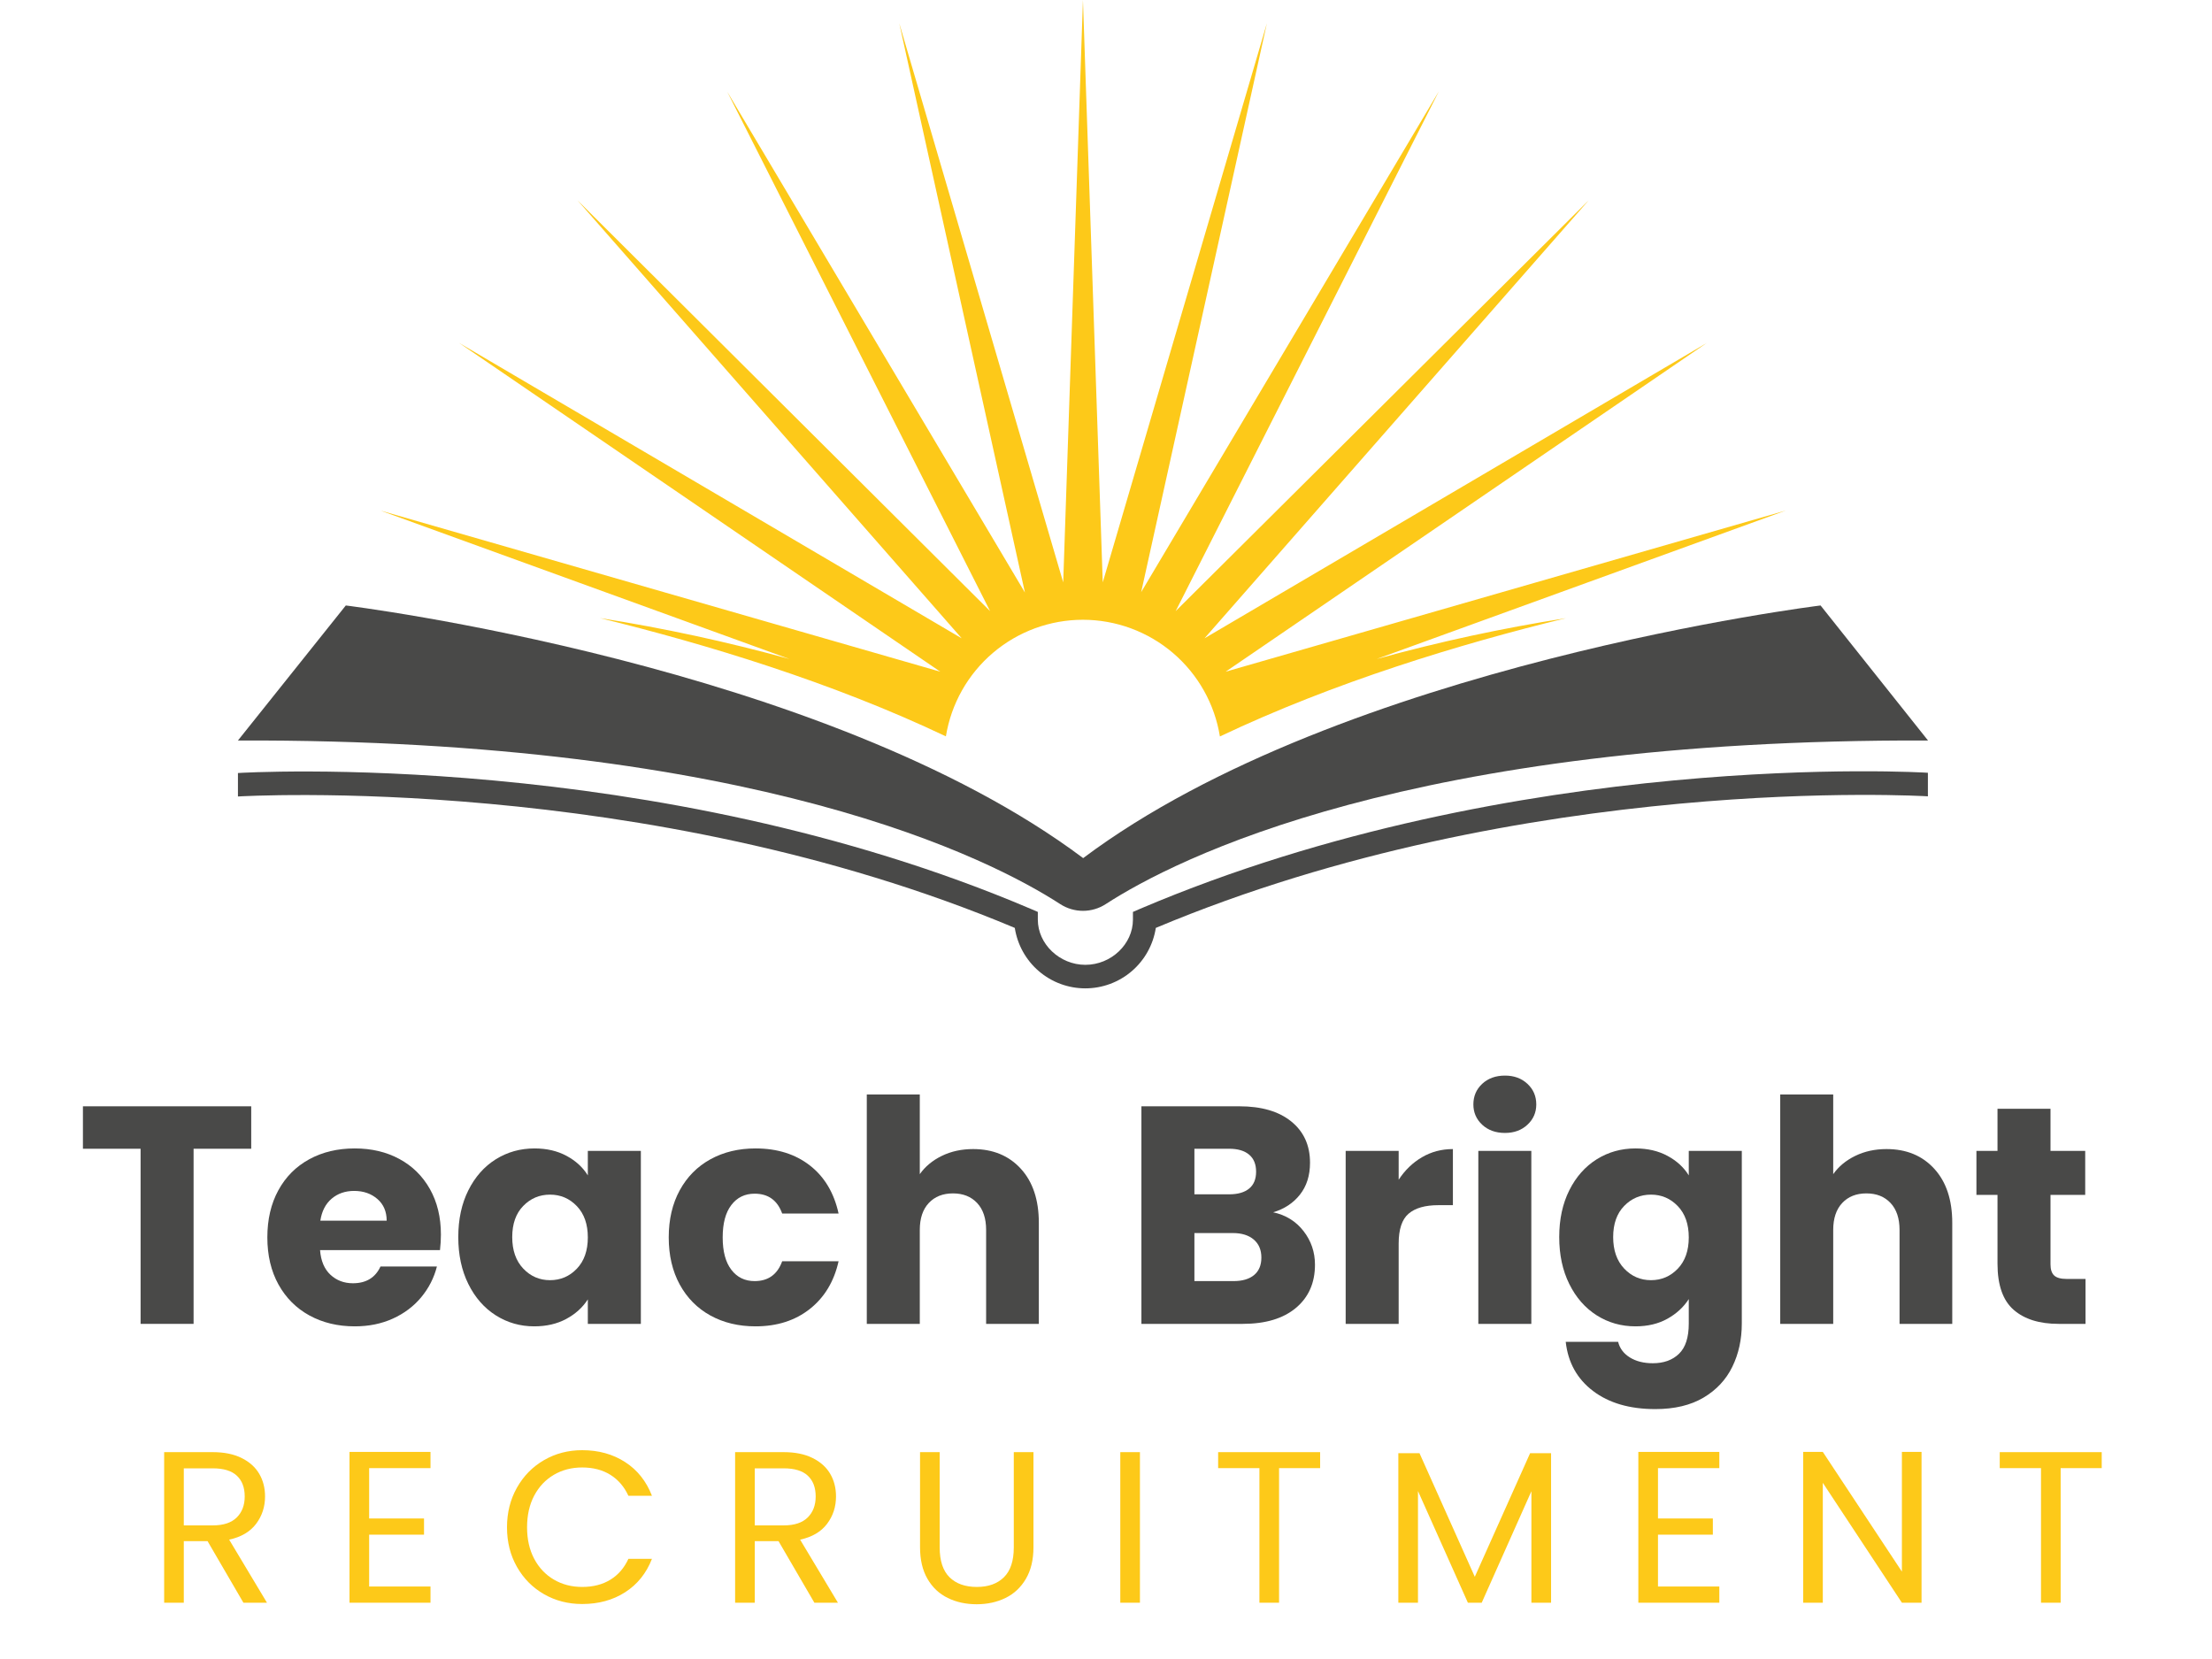 <svg xmlns="http://www.w3.org/2000/svg" xmlns:xlink="http://www.w3.org/1999/xlink" width="1600" zoomAndPan="magnify" viewBox="0 0 1200 900" height="1200" preserveAspectRatio="xMidYMid meet" version="1.0"><defs><g/></defs><path fill="#fdc919" d="M 428.309 357.512 C 394.422 348.152 360.117 340.746 325.391 335.293 C 383.141 349.461 451.285 370.09 513.145 399.477 C 513.496 397.289 513.945 395.125 514.492 392.977 C 515.035 390.832 515.676 388.715 516.406 386.625 C 517.141 384.535 517.961 382.48 518.875 380.465 C 519.785 378.449 520.785 376.477 521.875 374.547 C 522.961 372.617 524.129 370.738 525.383 368.914 C 526.637 367.09 527.965 365.32 529.375 363.613 C 530.785 361.906 532.266 360.262 533.816 358.684 C 535.371 357.105 536.992 355.602 538.676 354.168 C 540.363 352.73 542.109 351.375 543.918 350.094 C 545.723 348.812 547.582 347.613 549.492 346.496 C 551.406 345.383 553.363 344.352 555.363 343.406 C 557.367 342.465 559.406 341.609 561.484 340.844 C 563.562 340.082 565.672 339.41 567.809 338.832 C 569.945 338.254 572.105 337.77 574.285 337.383 C 576.465 336.996 578.656 336.707 580.863 336.512 C 583.066 336.316 585.277 336.219 587.492 336.223 C 589.707 336.223 591.914 336.32 594.121 336.516 C 596.328 336.711 598.52 337.004 600.699 337.395 C 602.879 337.781 605.035 338.266 607.172 338.848 C 609.309 339.426 611.418 340.098 613.496 340.863 C 615.57 341.629 617.613 342.484 619.613 343.43 C 621.617 344.375 623.57 345.41 625.484 346.527 C 627.395 347.645 629.25 348.844 631.059 350.125 C 632.863 351.41 634.605 352.77 636.293 354.203 C 637.977 355.641 639.598 357.148 641.148 358.727 C 642.699 360.305 644.18 361.949 645.586 363.656 C 646.996 365.367 648.324 367.137 649.574 368.961 C 650.828 370.789 651.996 372.668 653.082 374.598 C 654.168 376.527 655.164 378.5 656.074 380.516 C 656.988 382.535 657.809 384.59 658.539 386.68 C 659.27 388.77 659.906 390.887 660.449 393.035 C 660.992 395.18 661.441 397.348 661.793 399.531 C 723.648 370.148 791.797 349.434 849.543 335.352 C 814.875 340.793 780.629 348.176 746.797 357.512 L 968.809 276.953 L 664.91 364.395 L 925.938 186.051 L 653.434 346.289 L 861.898 108.637 L 637.793 331.527 L 780.602 49.504 L 619.09 321.211 L 687.293 12.582 L 598.234 315.941 L 587.496 0 L 576.785 315.941 L 487.84 12.582 L 556.016 321.438 L 394.504 49.73 L 537.117 331.527 L 313.266 108.637 L 521.73 346.289 L 249.086 186.051 L 510.113 364.395 L 206.297 276.953 Z M 428.309 357.512 " fill-opacity="1" fill-rule="nonzero"/><path fill="#494948" d="M 618.469 493.039 L 614.613 494.711 L 614.613 498.906 C 614.613 512.195 602.797 523.414 588.801 523.414 C 574.801 523.414 563.016 512.082 563.016 498.906 L 563.016 494.711 L 559.133 493.039 C 354.492 405.879 131.32 419.168 129.082 419.367 L 129.082 432.09 C 131.266 431.949 349.762 419.055 550.52 503.383 C 550.691 504.512 550.918 505.633 551.191 506.742 C 551.465 507.855 551.789 508.949 552.16 510.031 C 552.531 511.113 552.949 512.176 553.414 513.223 C 553.879 514.266 554.391 515.289 554.945 516.289 C 555.5 517.289 556.102 518.262 556.742 519.207 C 557.387 520.156 558.066 521.07 558.793 521.957 C 559.516 522.844 560.277 523.695 561.074 524.516 C 561.875 525.332 562.707 526.113 563.578 526.859 C 564.445 527.602 565.344 528.309 566.273 528.973 C 567.207 529.637 568.164 530.258 569.152 530.84 C 570.137 531.418 571.145 531.953 572.18 532.445 C 573.215 532.934 574.266 533.379 575.34 533.777 C 576.41 534.172 577.5 534.52 578.605 534.82 C 579.707 535.121 580.824 535.375 581.949 535.574 C 583.074 535.777 584.207 535.93 585.348 536.027 C 586.484 536.129 587.629 536.18 588.77 536.18 C 589.914 536.18 591.055 536.129 592.195 536.027 C 593.336 535.93 594.469 535.777 595.594 535.574 C 596.719 535.375 597.836 535.121 598.938 534.82 C 600.043 534.52 601.129 534.172 602.203 533.777 C 603.277 533.379 604.328 532.934 605.363 532.445 C 606.395 531.953 607.406 531.418 608.391 530.84 C 609.379 530.258 610.336 529.637 611.266 528.973 C 612.199 528.309 613.098 527.602 613.965 526.859 C 614.836 526.113 615.668 525.332 616.469 524.516 C 617.266 523.695 618.027 522.844 618.75 521.957 C 619.473 521.07 620.156 520.156 620.801 519.207 C 621.441 518.262 622.043 517.289 622.598 516.289 C 623.152 515.289 623.664 514.266 624.129 513.223 C 624.594 512.176 625.012 511.113 625.383 510.031 C 625.754 508.949 626.078 507.855 626.352 506.742 C 626.625 505.633 626.848 504.512 627.023 503.383 C 827.781 419.055 1043.699 431.863 1045.879 432.004 L 1045.879 419.227 C 1043.699 419.027 823.105 405.879 618.469 493.039 Z M 618.469 493.039 " fill-opacity="1" fill-rule="nonzero"/><path fill="#494948" d="M 599.906 490.434 C 637.367 466.176 764.508 400.777 1045.938 401.715 L 987.652 328.465 C 987.652 328.465 727.871 360.344 587.609 465.523 C 447.375 360.344 187.598 328.465 187.598 328.465 L 129.082 401.715 C 410.512 400.777 537.652 466.176 575.113 490.434 C 576.031 491.031 576.984 491.562 577.98 492.02 C 578.973 492.48 579.992 492.867 581.043 493.18 C 582.094 493.492 583.16 493.727 584.242 493.887 C 585.324 494.043 586.414 494.121 587.512 494.121 C 588.605 494.121 589.695 494.043 590.777 493.887 C 591.863 493.727 592.93 493.492 593.977 493.18 C 595.027 492.867 596.047 492.48 597.043 492.02 C 598.035 491.562 598.992 491.031 599.906 490.434 Z M 599.906 490.434 " fill-opacity="1" fill-rule="nonzero"/><g fill="#494948" fill-opacity="1"><g transform="translate(40.957, 718.192)"><g><path d="M 95.328 -118.031 L 95.328 -95 L 64.062 -95 L 64.062 0 L 35.312 0 L 35.312 -95 L 4.031 -95 L 4.031 -118.031 Z M 95.328 -118.031 "/></g></g></g><g fill="#494948" fill-opacity="1"><g transform="translate(140.332, 718.192)"><g><path d="M 98.859 -48.422 C 98.859 -45.734 98.691 -42.93 98.359 -40.016 L 33.297 -40.016 C 33.742 -34.191 35.617 -29.738 38.922 -26.656 C 42.234 -23.57 46.297 -22.031 51.109 -22.031 C 58.285 -22.031 63.273 -25.055 66.078 -31.109 L 96.688 -31.109 C 95.113 -24.941 92.281 -19.391 88.188 -14.453 C 84.094 -9.523 78.961 -5.66 72.797 -2.859 C 66.641 -0.055 59.75 1.344 52.125 1.344 C 42.938 1.344 34.754 -0.613 27.578 -4.531 C 20.398 -8.457 14.789 -14.062 10.75 -21.344 C 6.719 -28.633 4.703 -37.156 4.703 -46.906 C 4.703 -56.664 6.691 -65.188 10.672 -72.469 C 14.648 -79.75 20.227 -85.352 27.406 -89.281 C 34.582 -93.207 42.82 -95.172 52.125 -95.172 C 61.207 -95.172 69.273 -93.266 76.328 -89.453 C 83.391 -85.641 88.91 -80.203 92.891 -73.141 C 96.867 -66.078 98.859 -57.836 98.859 -48.422 Z M 69.438 -55.984 C 69.438 -60.922 67.754 -64.844 64.391 -67.75 C 61.035 -70.664 56.832 -72.125 51.781 -72.125 C 46.969 -72.125 42.906 -70.723 39.594 -67.922 C 36.289 -65.117 34.242 -61.141 33.453 -55.984 Z M 69.438 -55.984 "/></g></g><g transform="translate(243.911, 718.192)"><g><path d="M 4.703 -47.078 C 4.703 -56.723 6.523 -65.188 10.172 -72.469 C 13.816 -79.75 18.773 -85.352 25.047 -89.281 C 31.328 -93.207 38.336 -95.172 46.078 -95.172 C 52.68 -95.172 58.477 -93.82 63.469 -91.125 C 68.457 -88.438 72.297 -84.91 74.984 -80.547 L 74.984 -93.828 L 103.75 -93.828 L 103.75 0 L 74.984 0 L 74.984 -13.281 C 72.18 -8.906 68.285 -5.375 63.297 -2.688 C 58.316 0 52.52 1.344 45.906 1.344 C 38.281 1.344 31.328 -0.645 25.047 -4.625 C 18.773 -8.602 13.816 -14.266 10.172 -21.609 C 6.523 -28.953 4.703 -37.441 4.703 -47.078 Z M 74.984 -46.906 C 74.984 -54.082 72.992 -59.742 69.016 -63.891 C 65.035 -68.035 60.191 -70.109 54.484 -70.109 C 48.766 -70.109 43.914 -68.062 39.938 -63.969 C 35.957 -59.883 33.969 -54.254 33.969 -47.078 C 33.969 -39.898 35.957 -34.207 39.938 -30 C 43.914 -25.801 48.766 -23.703 54.484 -23.703 C 60.191 -23.703 65.035 -25.773 69.016 -29.922 C 72.992 -34.078 74.984 -39.738 74.984 -46.906 Z M 74.984 -46.906 "/></g></g><g transform="translate(358.082, 718.192)"><g><path d="M 4.703 -46.906 C 4.703 -56.664 6.691 -65.188 10.672 -72.469 C 14.648 -79.75 20.195 -85.352 27.312 -89.281 C 34.438 -93.207 42.594 -95.172 51.781 -95.172 C 63.551 -95.172 73.391 -92.086 81.297 -85.922 C 89.203 -79.754 94.383 -71.066 96.844 -59.859 L 66.25 -59.859 C 63.664 -67.035 58.676 -70.625 51.281 -70.625 C 46.008 -70.625 41.805 -68.578 38.672 -64.484 C 35.535 -60.391 33.969 -54.531 33.969 -46.906 C 33.969 -39.289 35.535 -33.438 38.672 -29.344 C 41.805 -25.25 46.008 -23.203 51.281 -23.203 C 58.676 -23.203 63.664 -26.789 66.25 -33.969 L 96.844 -33.969 C 94.383 -22.977 89.176 -14.344 81.219 -8.062 C 73.258 -1.789 63.445 1.344 51.781 1.344 C 42.594 1.344 34.438 -0.613 27.312 -4.531 C 20.195 -8.457 14.648 -14.062 10.672 -21.344 C 6.691 -28.633 4.703 -37.156 4.703 -46.906 Z M 4.703 -46.906 "/></g></g></g><g fill="#494948" fill-opacity="1"><g transform="translate(459.811, 718.192)"><g><path d="M 68.094 -94.828 C 78.852 -94.828 87.484 -91.27 93.984 -84.156 C 100.492 -77.039 103.75 -67.258 103.75 -54.812 L 103.75 0 L 75.156 0 L 75.156 -50.953 C 75.156 -57.223 73.531 -62.094 70.281 -65.562 C 67.031 -69.039 62.66 -70.781 57.172 -70.781 C 51.672 -70.781 47.297 -69.039 44.047 -65.562 C 40.797 -62.094 39.172 -57.223 39.172 -50.953 L 39.172 0 L 10.422 0 L 10.422 -124.422 L 39.172 -124.422 L 39.172 -81.219 C 42.086 -85.363 46.066 -88.664 51.109 -91.125 C 56.16 -93.594 61.82 -94.828 68.094 -94.828 Z M 68.094 -94.828 "/></g></g></g><g fill="#494948" fill-opacity="1"><g transform="translate(573.142, 718.192)"><g/></g></g><g fill="#494948" fill-opacity="1"><g transform="translate(608.789, 718.192)"><g><path d="M 81.891 -60.531 C 88.723 -59.07 94.211 -55.68 98.359 -50.359 C 102.504 -45.035 104.578 -38.953 104.578 -32.109 C 104.578 -22.242 101.129 -14.426 94.234 -8.656 C 87.348 -2.883 77.738 0 65.406 0 L 10.422 0 L 10.422 -118.031 L 63.562 -118.031 C 75.551 -118.031 84.938 -115.285 91.719 -109.797 C 98.5 -104.305 101.891 -96.852 101.891 -87.438 C 101.891 -80.488 100.066 -74.711 96.422 -70.109 C 92.785 -65.516 87.941 -62.32 81.891 -60.531 Z M 39.172 -70.281 L 58.016 -70.281 C 62.723 -70.281 66.336 -71.316 68.859 -73.391 C 71.379 -75.461 72.641 -78.52 72.641 -82.562 C 72.641 -86.594 71.379 -89.672 68.859 -91.797 C 66.336 -93.93 62.723 -95 58.016 -95 L 39.172 -95 Z M 60.359 -23.203 C 65.18 -23.203 68.91 -24.297 71.547 -26.484 C 74.18 -28.672 75.5 -31.836 75.5 -35.984 C 75.5 -40.129 74.125 -43.379 71.375 -45.734 C 68.625 -48.086 64.844 -49.266 60.031 -49.266 L 39.172 -49.266 L 39.172 -23.203 Z M 60.359 -23.203 "/></g></g></g><g fill="#494948" fill-opacity="1"><g transform="translate(719.598, 718.192)"><g><path d="M 39.172 -78.188 C 42.535 -83.344 46.738 -87.406 51.781 -90.375 C 56.832 -93.344 62.438 -94.828 68.594 -94.828 L 68.594 -64.391 L 60.703 -64.391 C 53.523 -64.391 48.141 -62.848 44.547 -59.766 C 40.961 -56.691 39.172 -51.285 39.172 -43.547 L 39.172 0 L 10.422 0 L 10.422 -93.828 L 39.172 -93.828 Z M 39.172 -78.188 "/></g></g></g><g fill="#494948" fill-opacity="1"><g transform="translate(791.565, 718.192)"><g><path d="M 24.891 -103.578 C 19.836 -103.578 15.711 -105.062 12.516 -108.031 C 9.328 -111 7.734 -114.672 7.734 -119.047 C 7.734 -123.523 9.328 -127.25 12.516 -130.219 C 15.711 -133.195 19.836 -134.688 24.891 -134.688 C 29.816 -134.688 33.875 -133.195 37.062 -130.219 C 40.258 -127.25 41.859 -123.523 41.859 -119.047 C 41.859 -114.672 40.258 -111 37.062 -108.031 C 33.875 -105.062 29.816 -103.578 24.891 -103.578 Z M 39.172 -93.828 L 39.172 0 L 10.422 0 L 10.422 -93.828 Z M 39.172 -93.828 "/></g></g></g><g fill="#494948" fill-opacity="1"><g transform="translate(841.169, 718.192)"><g><path d="M 46.078 -95.172 C 52.68 -95.172 58.477 -93.82 63.469 -91.125 C 68.457 -88.438 72.297 -84.91 74.984 -80.547 L 74.984 -93.828 L 103.75 -93.828 L 103.75 -0.172 C 103.75 8.461 102.035 16.281 98.609 23.281 C 95.191 30.289 89.977 35.867 82.969 40.016 C 75.969 44.16 67.254 46.234 56.828 46.234 C 42.93 46.234 31.664 42.953 23.031 36.391 C 14.406 29.836 9.473 20.957 8.234 9.75 L 36.656 9.75 C 37.551 13.332 39.68 16.16 43.047 18.234 C 46.41 20.316 50.555 21.359 55.484 21.359 C 61.422 21.359 66.156 19.645 69.688 16.219 C 73.219 12.801 74.984 7.336 74.984 -0.172 L 74.984 -13.453 C 72.18 -9.078 68.312 -5.516 63.375 -2.766 C 58.445 -0.023 52.68 1.344 46.078 1.344 C 38.336 1.344 31.328 -0.645 25.047 -4.625 C 18.773 -8.602 13.816 -14.266 10.172 -21.609 C 6.523 -28.953 4.703 -37.441 4.703 -47.078 C 4.703 -56.723 6.523 -65.188 10.172 -72.469 C 13.816 -79.75 18.773 -85.352 25.047 -89.281 C 31.328 -93.207 38.336 -95.172 46.078 -95.172 Z M 74.984 -46.906 C 74.984 -54.082 72.992 -59.742 69.016 -63.891 C 65.035 -68.035 60.191 -70.109 54.484 -70.109 C 48.766 -70.109 43.914 -68.062 39.938 -63.969 C 35.957 -59.883 33.969 -54.254 33.969 -47.078 C 33.969 -39.898 35.957 -34.207 39.938 -30 C 43.914 -25.801 48.766 -23.703 54.484 -23.703 C 60.191 -23.703 65.035 -25.773 69.016 -29.922 C 72.992 -34.078 74.984 -39.738 74.984 -46.906 Z M 74.984 -46.906 "/></g></g></g><g fill="#494948" fill-opacity="1"><g transform="translate(955.34, 718.192)"><g><path d="M 68.094 -94.828 C 78.852 -94.828 87.484 -91.27 93.984 -84.156 C 100.492 -77.039 103.75 -67.258 103.75 -54.812 L 103.75 0 L 75.156 0 L 75.156 -50.953 C 75.156 -57.223 73.531 -62.094 70.281 -65.562 C 67.031 -69.039 62.66 -70.781 57.172 -70.781 C 51.672 -70.781 47.297 -69.039 44.047 -65.562 C 40.797 -62.094 39.172 -57.223 39.172 -50.953 L 39.172 0 L 10.422 0 L 10.422 -124.422 L 39.172 -124.422 L 39.172 -81.219 C 42.086 -85.363 46.066 -88.664 51.109 -91.125 C 56.16 -93.594 61.82 -94.828 68.094 -94.828 Z M 68.094 -94.828 "/></g></g></g><g fill="#494948" fill-opacity="1"><g transform="translate(1068.671, 718.192)"><g><path d="M 62.719 -24.375 L 62.719 0 L 48.094 0 C 37.664 0 29.535 -2.547 23.703 -7.641 C 17.879 -12.742 14.969 -21.07 14.969 -32.625 L 14.969 -69.953 L 3.531 -69.953 L 3.531 -93.828 L 14.969 -93.828 L 14.969 -116.688 L 43.719 -116.688 L 43.719 -93.828 L 62.547 -93.828 L 62.547 -69.953 L 43.719 -69.953 L 43.719 -32.281 C 43.719 -29.477 44.391 -27.457 45.734 -26.219 C 47.078 -24.988 49.316 -24.375 52.453 -24.375 Z M 62.719 -24.375 "/></g></g></g><g fill="#fdc919" fill-opacity="1"><g transform="translate(80.022, 869.47)"><g><path d="M 52.031 0 L 32.578 -33.406 L 19.688 -33.406 L 19.688 0 L 9.031 0 L 9.031 -81.688 L 35.391 -81.688 C 41.566 -81.688 46.781 -80.629 51.031 -78.516 C 55.289 -76.41 58.477 -73.562 60.594 -69.969 C 62.707 -66.375 63.766 -62.27 63.766 -57.656 C 63.766 -52.031 62.141 -47.066 58.891 -42.766 C 55.648 -38.473 50.785 -35.625 44.297 -34.219 L 64.812 0 Z M 19.688 -41.953 L 35.391 -41.953 C 41.172 -41.953 45.504 -43.379 48.391 -46.234 C 51.285 -49.086 52.734 -52.895 52.734 -57.656 C 52.734 -62.508 51.305 -66.266 48.453 -68.922 C 45.609 -71.578 41.254 -72.906 35.391 -72.906 L 19.688 -72.906 Z M 19.688 -41.953 "/></g></g></g><g fill="#fdc919" fill-opacity="1"><g transform="translate(180.575, 869.47)"><g><path d="M 19.688 -73.016 L 19.688 -45.703 L 49.453 -45.703 L 49.453 -36.922 L 19.688 -36.922 L 19.688 -8.797 L 52.969 -8.797 L 52.969 0 L 9.031 0 L 9.031 -81.812 L 52.969 -81.812 L 52.969 -73.016 Z M 19.688 -73.016 "/></g></g></g><g fill="#fdc919" fill-opacity="1"><g transform="translate(269.996, 869.47)"><g><path d="M 5.047 -40.906 C 5.047 -48.875 6.844 -56.039 10.438 -62.406 C 14.031 -68.781 18.93 -73.766 25.141 -77.359 C 31.348 -80.953 38.242 -82.75 45.828 -82.75 C 54.734 -82.75 62.504 -80.598 69.141 -76.297 C 75.785 -72.004 80.633 -65.91 83.688 -58.016 L 70.906 -58.016 C 68.645 -62.941 65.383 -66.734 61.125 -69.391 C 56.863 -72.047 51.766 -73.375 45.828 -73.375 C 40.117 -73.375 35 -72.047 30.469 -69.391 C 25.938 -66.734 22.379 -62.961 19.797 -58.078 C 17.223 -53.191 15.938 -47.469 15.938 -40.906 C 15.938 -34.414 17.223 -28.727 19.797 -23.844 C 22.379 -18.969 25.938 -15.203 30.469 -12.547 C 35 -9.891 40.117 -8.562 45.828 -8.562 C 51.766 -8.562 56.863 -9.867 61.125 -12.484 C 65.383 -15.098 68.645 -18.867 70.906 -23.797 L 83.688 -23.797 C 80.633 -15.984 75.785 -9.945 69.141 -5.688 C 62.504 -1.426 54.734 0.703 45.828 0.703 C 38.242 0.703 31.348 -1.07 25.141 -4.625 C 18.93 -8.188 14.031 -13.129 10.438 -19.453 C 6.844 -25.785 5.047 -32.938 5.047 -40.906 Z M 5.047 -40.906 "/></g></g></g><g fill="#fdc919" fill-opacity="1"><g transform="translate(389.767, 869.47)"><g><path d="M 52.031 0 L 32.578 -33.406 L 19.688 -33.406 L 19.688 0 L 9.031 0 L 9.031 -81.688 L 35.391 -81.688 C 41.566 -81.688 46.781 -80.629 51.031 -78.516 C 55.289 -76.41 58.477 -73.562 60.594 -69.969 C 62.707 -66.375 63.766 -62.27 63.766 -57.656 C 63.766 -52.031 62.141 -47.066 58.891 -42.766 C 55.648 -38.473 50.785 -35.625 44.297 -34.219 L 64.812 0 Z M 19.688 -41.953 L 35.391 -41.953 C 41.172 -41.953 45.504 -43.379 48.391 -46.234 C 51.285 -49.086 52.734 -52.895 52.734 -57.656 C 52.734 -62.508 51.305 -66.266 48.453 -68.922 C 45.609 -71.578 41.254 -72.906 35.391 -72.906 L 19.688 -72.906 Z M 19.688 -41.953 "/></g></g></g><g fill="#fdc919" fill-opacity="1"><g transform="translate(490.32, 869.47)"><g><path d="M 19.453 -81.688 L 19.453 -30 C 19.453 -22.738 21.227 -17.348 24.781 -13.828 C 28.344 -10.316 33.285 -8.562 39.609 -8.562 C 45.859 -8.562 50.758 -10.316 54.312 -13.828 C 57.875 -17.348 59.656 -22.738 59.656 -30 L 59.656 -81.688 L 70.328 -81.688 L 70.328 -30.125 C 70.328 -23.32 68.957 -17.598 66.219 -12.953 C 63.488 -8.305 59.797 -4.848 55.141 -2.578 C 50.492 -0.305 45.281 0.828 39.5 0.828 C 33.719 0.828 28.5 -0.305 23.844 -2.578 C 19.195 -4.848 15.523 -8.305 12.828 -12.953 C 10.141 -17.598 8.797 -23.32 8.797 -30.125 L 8.797 -81.688 Z M 19.453 -81.688 "/></g></g></g><g fill="#fdc919" fill-opacity="1"><g transform="translate(598.724, 869.47)"><g><path d="M 19.688 -81.688 L 19.688 0 L 9.031 0 L 9.031 -81.688 Z M 19.688 -81.688 "/></g></g></g><g fill="#fdc919" fill-opacity="1"><g transform="translate(656.856, 869.47)"><g><path d="M 59.312 -81.688 L 59.312 -73.016 L 37.031 -73.016 L 37.031 0 L 26.375 0 L 26.375 -73.016 L 3.984 -73.016 L 3.984 -81.688 Z M 59.312 -81.688 "/></g></g></g><g fill="#fdc919" fill-opacity="1"><g transform="translate(749.558, 869.47)"><g><path d="M 91.891 -81.109 L 91.891 0 L 81.219 0 L 81.219 -60.484 L 54.266 0 L 46.766 0 L 19.688 -60.594 L 19.688 0 L 9.031 0 L 9.031 -81.109 L 20.516 -81.109 L 50.516 -14.062 L 80.516 -81.109 Z M 91.891 -81.109 "/></g></g></g><g fill="#fdc919" fill-opacity="1"><g transform="translate(879.759, 869.47)"><g><path d="M 19.688 -73.016 L 19.688 -45.703 L 49.453 -45.703 L 49.453 -36.922 L 19.688 -36.922 L 19.688 -8.797 L 52.969 -8.797 L 52.969 0 L 9.031 0 L 9.031 -81.812 L 52.969 -81.812 L 52.969 -73.016 Z M 19.688 -73.016 "/></g></g></g><g fill="#fdc919" fill-opacity="1"><g transform="translate(969.179, 869.47)"><g><path d="M 73.25 0 L 62.594 0 L 19.688 -65.047 L 19.688 0 L 9.031 0 L 9.031 -81.812 L 19.688 -81.812 L 62.594 -16.875 L 62.594 -81.812 L 73.25 -81.812 Z M 73.25 0 "/></g></g></g><g fill="#fdc919" fill-opacity="1"><g transform="translate(1080.865, 869.47)"><g><path d="M 59.312 -81.688 L 59.312 -73.016 L 37.031 -73.016 L 37.031 0 L 26.375 0 L 26.375 -73.016 L 3.984 -73.016 L 3.984 -81.688 Z M 59.312 -81.688 "/></g></g></g></svg>